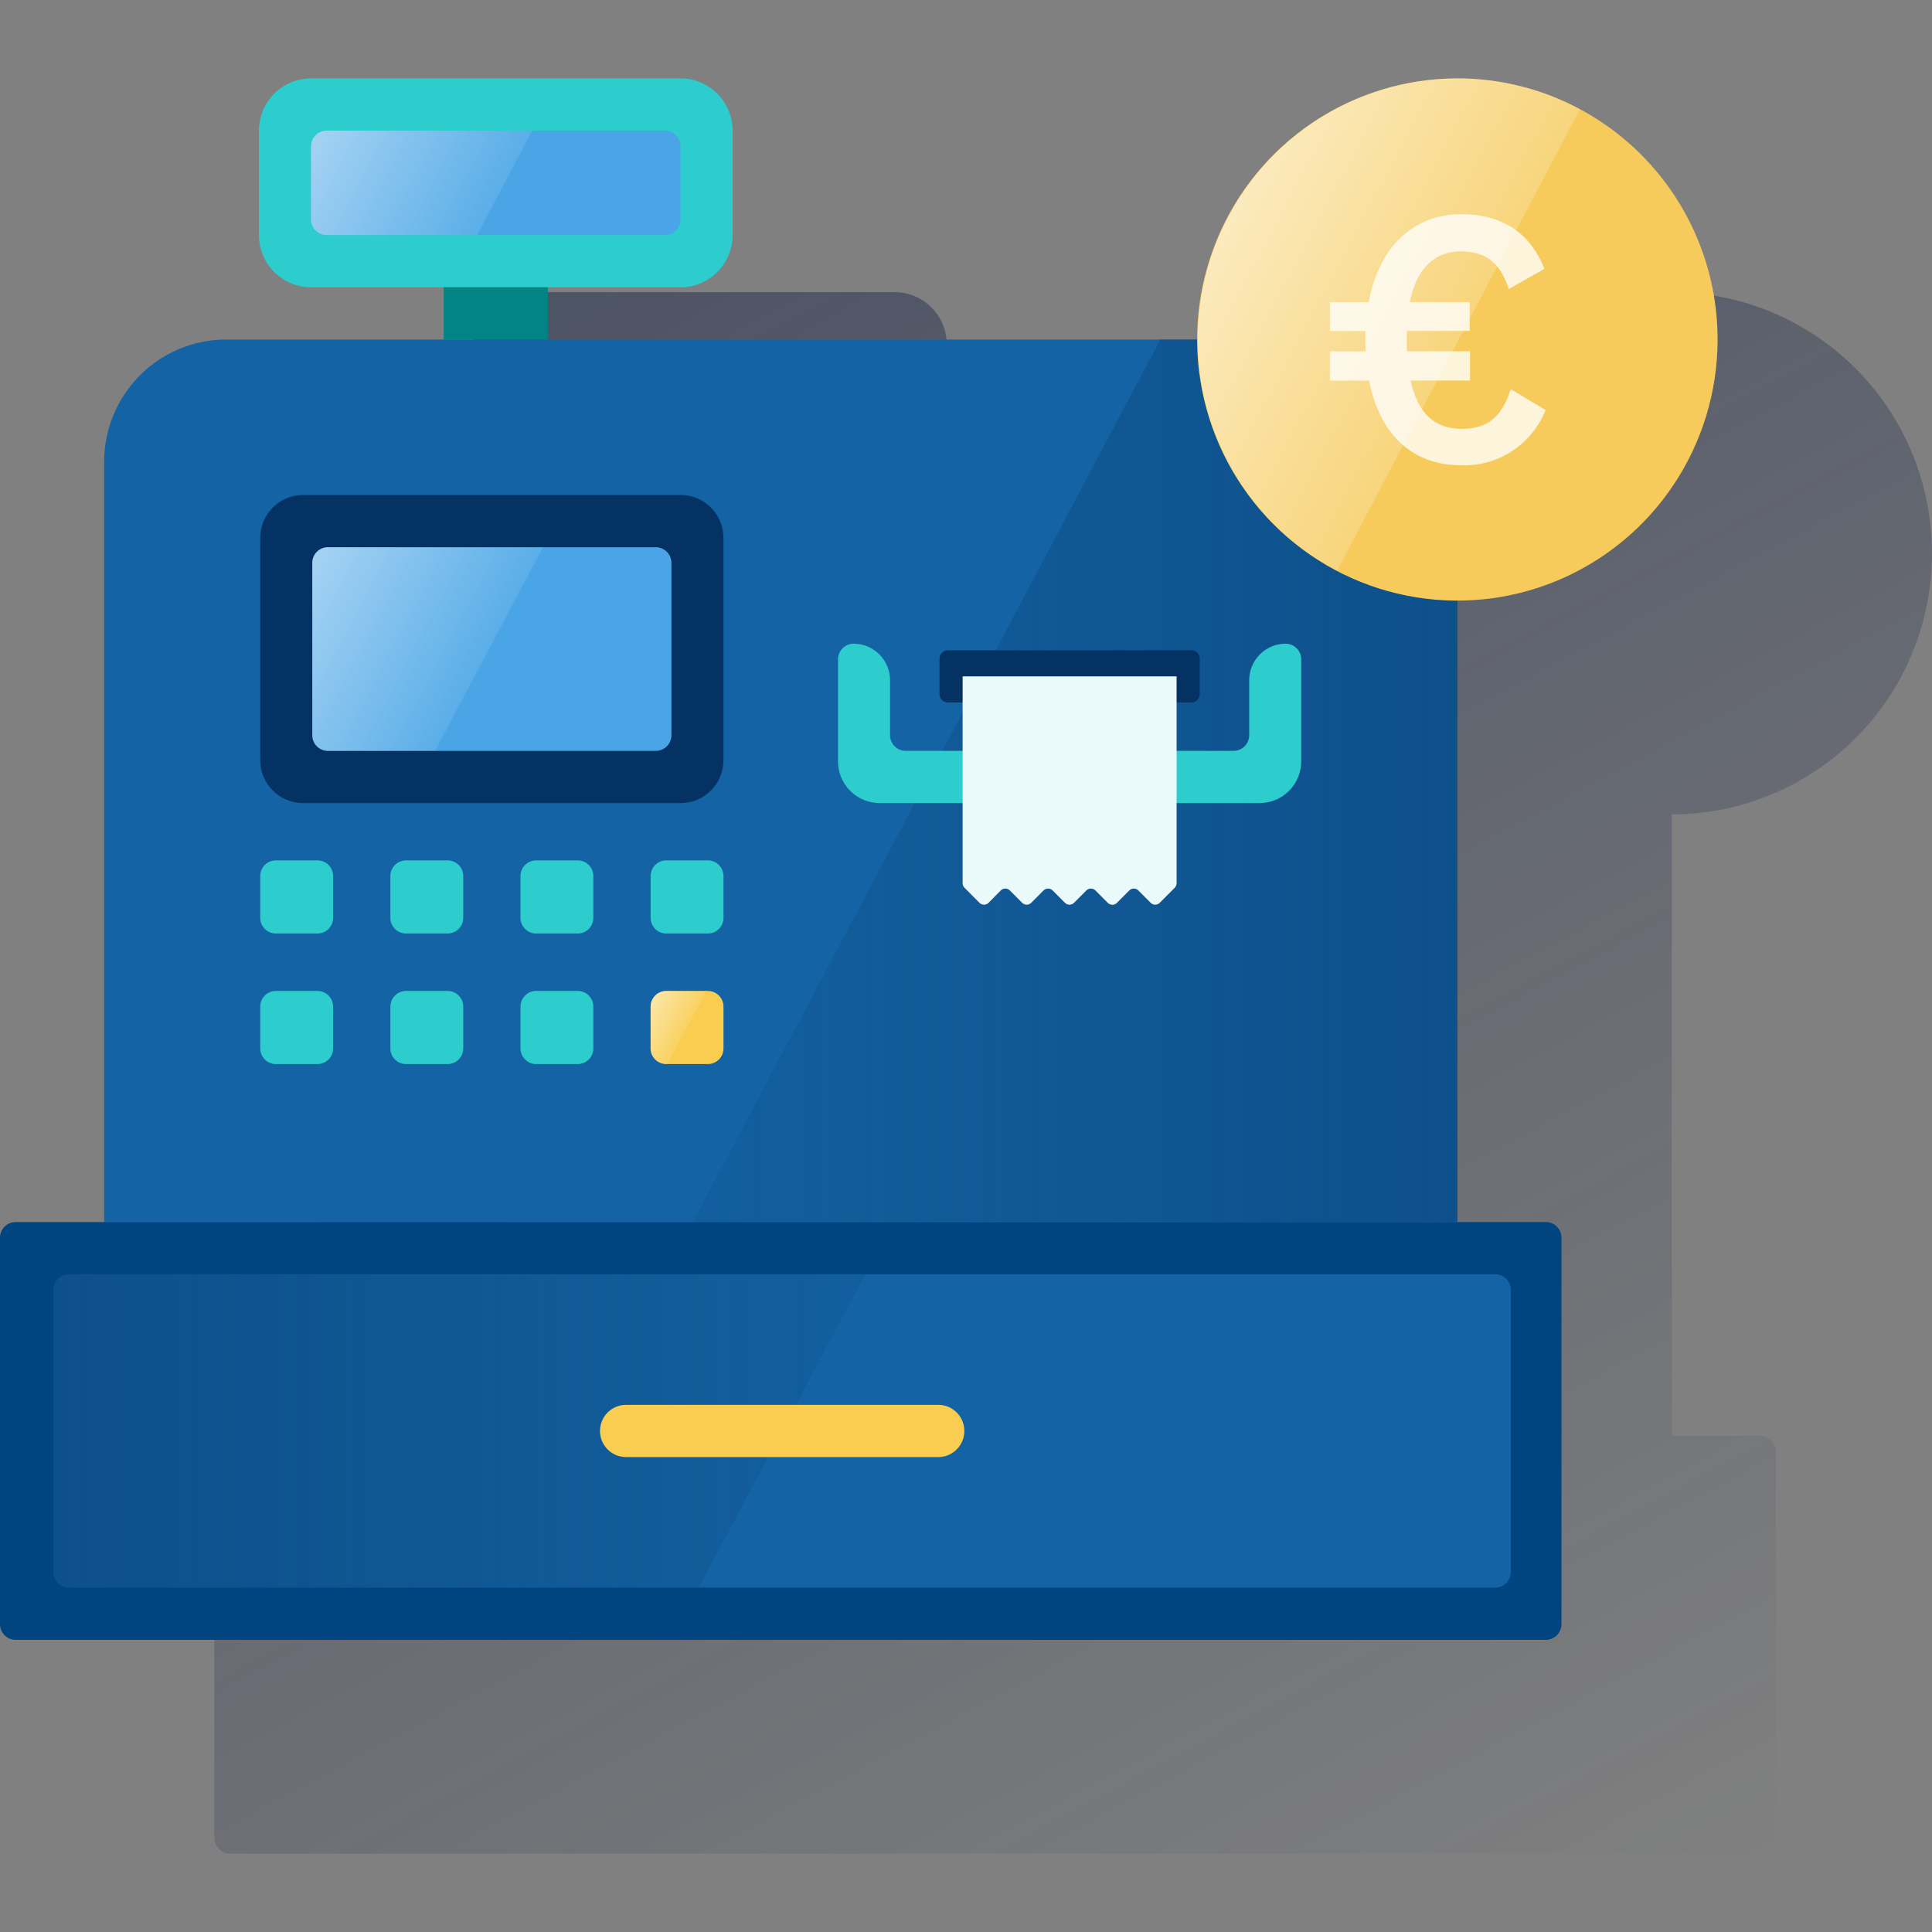 <svg width="600" height="600" viewBox="0 0 600 600" fill="none" xmlns="http://www.w3.org/2000/svg"><rect x="0" y="0" width="600" height="600" fill="#808080" stroke="none"/><g clip-path="url(#clip0_1892_1268)"><path d="M519.186 445.921V252.924C535.171 252.924 550.797 248.169 564.088 239.258C577.379 230.348 587.738 217.683 593.855 202.866C599.973 188.048 601.573 171.743 598.455 156.013C595.336 140.283 587.639 125.834 576.335 114.493C565.032 103.152 550.631 95.429 534.954 92.3C519.276 89.171 503.025 90.777 488.257 96.915C473.489 103.053 460.866 113.446 451.986 126.782C443.105 140.117 438.365 155.795 438.365 171.833H236.65V155.615H277.869C282.156 155.615 286.268 153.906 289.299 150.865C292.331 147.823 294.034 143.698 294.034 139.397V106.96C294.034 102.659 292.331 98.534 289.299 95.492C286.268 92.451 282.156 90.742 277.869 90.742H163.103C158.816 90.742 154.704 92.451 151.673 95.492C148.642 98.534 146.939 102.659 146.939 106.96V139.397C146.939 143.698 148.642 147.823 151.673 150.865C154.704 153.906 158.816 155.615 163.103 155.615H204.322V171.833H136.755C126.71 171.851 117.083 175.867 109.988 183.001C102.893 190.135 98.91 199.803 98.915 209.881V445.921H71.435C70.149 445.921 68.916 446.434 68.006 447.346C67.097 448.259 66.586 449.496 66.586 450.787V570.802C66.586 572.092 67.097 573.33 68.006 574.242C68.916 575.154 70.149 575.667 71.435 575.667H546.665C547.951 575.667 549.185 575.154 550.094 574.242C551.004 573.33 551.515 572.092 551.515 570.802V450.787C551.515 449.496 551.004 448.259 550.094 447.346C549.185 446.434 547.951 445.921 546.665 445.921H519.186Z" fill="url(#paint0_linear_1892_1268)"/><path d="M70.241 105.438H414.702C424.755 105.438 434.397 109.444 441.505 116.577C448.614 123.709 452.608 133.383 452.608 143.469V379.525H32.336V143.469C32.336 138.475 33.316 133.529 35.221 128.915C37.126 124.301 39.918 120.108 43.438 116.577C46.958 113.045 51.137 110.244 55.736 108.332C60.334 106.421 65.263 105.438 70.241 105.438Z" fill="#1464A5"/><path d="M452.603 143.469C452.603 133.383 448.61 123.709 441.501 116.577C434.393 109.444 424.751 105.438 414.698 105.438H360.354L215.102 379.525H452.603V143.469Z" fill="url(#paint1_linear_1892_1268)"/><path d="M211.345 24.344H96.578C87.651 24.344 80.414 31.605 80.414 40.562V72.998C80.414 81.956 87.651 89.217 96.578 89.217H211.345C220.272 89.217 227.509 81.956 227.509 72.998V40.562C227.509 31.605 220.272 24.344 211.345 24.344Z" fill="#2DCCCD"/><path d="M206.495 40.57H101.427C98.749 40.57 96.578 42.749 96.578 45.436V68.141C96.578 70.828 98.749 73.007 101.427 73.007H206.495C209.174 73.007 211.345 70.828 211.345 68.141V45.436C211.345 42.749 209.174 40.57 206.495 40.57Z" fill="#49A5E6"/><path d="M170.141 89.219H137.812V105.437H170.141V89.219Z" fill="#028484"/><path d="M480.079 379.523H4.849C2.171 379.523 0 381.702 0 384.389V504.404C0 507.091 2.171 509.269 4.849 509.269H480.079C482.758 509.269 484.929 507.091 484.929 504.404V384.389C484.929 381.702 482.758 379.523 480.079 379.523Z" fill="#004580"/><path d="M98.601 267.203H85.67C82.991 267.203 80.82 269.381 80.82 272.069V285.043C80.82 287.73 82.991 289.909 85.67 289.909H98.601C101.279 289.909 103.45 287.73 103.45 285.043V272.069C103.45 269.381 101.279 267.203 98.601 267.203Z" fill="#2DCCCD"/><path d="M179.421 267.203H166.49C163.812 267.203 161.641 269.381 161.641 272.069V285.043C161.641 287.73 163.812 289.909 166.49 289.909H179.421C182.1 289.909 184.271 287.73 184.271 285.043V272.069C184.271 269.381 182.1 267.203 179.421 267.203Z" fill="#2DCCCD"/><path d="M219.835 267.203H206.904C204.226 267.203 202.055 269.381 202.055 272.069V285.043C202.055 287.73 204.226 289.909 206.904 289.909H219.835C222.514 289.909 224.685 287.73 224.685 285.043V272.069C224.685 269.381 222.514 267.203 219.835 267.203Z" fill="#2DCCCD"/><path d="M98.601 307.75H85.67C82.991 307.75 80.82 309.928 80.82 312.615V325.59C80.82 328.277 82.991 330.456 85.67 330.456H98.601C101.279 330.456 103.45 328.277 103.45 325.59V312.615C103.45 309.928 101.279 307.75 98.601 307.75Z" fill="#2DCCCD"/><path d="M179.421 307.75H166.49C163.812 307.75 161.641 309.928 161.641 312.615V325.59C161.641 328.277 163.812 330.456 166.49 330.456H179.421C182.1 330.456 184.271 328.277 184.271 325.59V312.615C184.271 309.928 182.1 307.75 179.421 307.75Z" fill="#2DCCCD"/><path d="M139.015 267.203H126.084C123.405 267.203 121.234 269.381 121.234 272.069V285.043C121.234 287.73 123.405 289.909 126.084 289.909H139.015C141.693 289.909 143.864 287.73 143.864 285.043V272.069C143.864 269.381 141.693 267.203 139.015 267.203Z" fill="#2DCCCD"/><path d="M139.015 307.75H126.084C123.405 307.75 121.234 309.928 121.234 312.615V325.59C121.234 328.277 123.405 330.456 126.084 330.456H139.015C141.693 330.456 143.864 328.277 143.864 325.59V312.615C143.864 309.928 141.693 307.75 139.015 307.75Z" fill="#2DCCCD"/><path d="M219.835 307.75H206.904C204.226 307.75 202.055 309.928 202.055 312.615V325.59C202.055 328.277 204.226 330.456 206.904 330.456H219.835C222.514 330.456 224.685 328.277 224.685 325.59V312.615C224.685 309.928 222.514 307.75 219.835 307.75Z" fill="#F8CD50"/><path d="M101.427 40.57C100.141 40.57 98.908 41.083 97.998 41.995C97.089 42.908 96.578 44.145 96.578 45.436V68.141C96.578 69.432 97.089 70.669 97.998 71.582C98.908 72.494 100.141 73.007 101.427 73.007H148.191L165.309 40.57H101.427Z" fill="url(#paint2_linear_1892_1268)"/><path d="M370.001 201.945H294.352C292.924 201.945 291.766 203.107 291.766 204.54V215.569C291.766 217.002 292.924 218.164 294.352 218.164H370.001C371.429 218.164 372.587 217.002 372.587 215.569V204.54C372.587 203.107 371.429 201.945 370.001 201.945Z" fill="#043263"/><path d="M211.395 153.727H94.107C86.769 153.727 80.82 159.695 80.82 167.058V236.083C80.82 243.445 86.769 249.414 94.107 249.414H211.395C218.734 249.414 224.682 243.445 224.682 236.083V167.058C224.682 159.695 218.734 153.727 211.395 153.727Z" fill="#043263"/><path d="M203.669 169.945H101.834C99.156 169.945 96.984 172.124 96.984 174.811V228.331C96.984 231.018 99.156 233.196 101.834 233.196H203.669C206.347 233.196 208.518 231.018 208.518 228.331V174.811C208.518 172.124 206.347 169.945 203.669 169.945Z" fill="#49A5E6"/><path d="M387.948 211.259V228.321C387.948 229.611 387.437 230.849 386.528 231.761C385.618 232.673 384.385 233.186 383.099 233.186H281.264C279.977 233.186 278.744 232.673 277.835 231.761C276.925 230.849 276.414 229.611 276.414 228.321V211.259C276.414 208.248 275.222 205.36 273.1 203.231C270.978 201.102 268.1 199.906 265.099 199.906C263.813 199.906 262.58 200.419 261.67 201.331C260.761 202.244 260.25 203.481 260.25 204.772V236.43C260.25 239.871 261.612 243.171 264.038 245.604C266.463 248.037 269.752 249.404 273.181 249.404H391.181C394.61 249.404 397.899 248.037 400.325 245.604C402.75 243.171 404.112 239.871 404.112 236.43V204.772C404.112 203.481 403.601 202.244 402.692 201.331C401.782 200.419 400.549 199.906 399.263 199.906C396.262 199.906 393.384 201.102 391.262 203.231C389.14 205.36 387.948 208.248 387.948 211.259Z" fill="#2DCCCD"/><path d="M101.834 169.945C100.548 169.945 99.314 170.458 98.405 171.37C97.495 172.283 96.984 173.52 96.984 174.811V228.331C96.984 229.621 97.495 230.859 98.405 231.771C99.314 232.684 100.548 233.196 101.834 233.196H135.116L168.641 169.945H101.834Z" fill="url(#paint3_linear_1892_1268)"/><path d="M206.904 307.75C205.618 307.75 204.384 308.263 203.475 309.175C202.566 310.088 202.055 311.325 202.055 312.615V325.59C202.055 326.88 202.566 328.118 203.475 329.03C204.384 329.943 205.618 330.456 206.904 330.456H207.34L219.367 307.75H206.904Z" fill="url(#paint4_linear_1892_1268)"/><path d="M533.416 105.435C533.416 121.473 528.676 137.151 519.795 150.487C510.915 163.822 498.292 174.216 483.524 180.353C468.756 186.491 452.505 188.097 436.827 184.968C421.15 181.839 406.749 174.116 395.446 162.775C384.142 151.434 376.445 136.985 373.326 121.255C370.208 105.525 371.808 89.22 377.926 74.403C384.043 59.585 394.402 46.92 407.693 38.01C420.984 29.1 436.61 24.344 452.595 24.344C474.03 24.344 494.587 32.887 509.744 48.095C524.901 63.302 533.416 83.928 533.416 105.435Z" fill="#F6CB5C"/><path d="M453.895 144.508C438.733 144.508 428.55 135.167 425.187 118.186H413.016V109.12H424.12C424.023 107.855 424.024 106.574 424.024 105.341V102.795H413.016V93.859H425.058C428.194 76.749 438.911 66.531 453.766 66.531C466.39 66.531 475.054 72.159 479.532 83.236L479.629 83.496L468.556 89.772L468.443 89.415C465.841 81.582 461.315 78.062 453.766 78.062C445.393 78.062 439.881 83.512 437.812 93.826H456.433V102.763H436.874V105.066C436.874 106.428 436.874 107.823 436.971 109.104H456.53V118.17H438.07C440.236 128.274 445.457 133.188 454.008 133.188C461.816 133.188 466.309 129.62 469.041 121.235L469.17 120.862L480 127.35L479.887 127.593C477.787 132.732 474.172 137.106 469.528 140.129C464.883 143.151 459.429 144.679 453.895 144.508Z" fill="#FDF4DC"/><path d="M452.536 24.344C434.479 24.392 416.958 30.506 402.768 41.71C388.578 52.915 378.537 68.564 374.245 86.162C369.954 103.761 371.66 122.294 379.091 138.806C386.522 155.318 399.25 168.858 415.245 177.265L490.668 33.896C478.938 27.603 465.838 24.322 452.536 24.344Z" fill="url(#paint5_linear_1892_1268)"/><path d="M346.88 280.377L350.711 276.533C350.896 276.348 351.115 276.201 351.356 276.1C351.598 276 351.856 275.949 352.117 275.949C352.379 275.949 352.637 276 352.879 276.1C353.12 276.201 353.339 276.348 353.524 276.533L357.355 280.377C357.539 280.562 357.759 280.709 358 280.81C358.241 280.91 358.5 280.962 358.761 280.962C359.022 280.962 359.281 280.91 359.522 280.81C359.763 280.709 359.983 280.562 360.167 280.377L364.823 275.706C365.007 275.521 365.154 275.301 365.253 275.059C365.353 274.817 365.405 274.557 365.404 274.295V210.055H298.953V274.295C298.953 274.557 299.004 274.817 299.104 275.059C299.204 275.301 299.35 275.521 299.535 275.706L304.19 280.377C304.375 280.562 304.594 280.709 304.836 280.81C305.077 280.91 305.335 280.962 305.597 280.962C305.858 280.962 306.116 280.91 306.358 280.81C306.599 280.709 306.818 280.562 307.003 280.377L310.802 276.533C310.986 276.348 311.205 276.201 311.447 276.1C311.688 276 311.947 275.949 312.208 275.949C312.469 275.949 312.728 276 312.969 276.1C313.21 276.201 313.429 276.348 313.614 276.533L317.445 280.377C317.63 280.562 317.849 280.709 318.09 280.81C318.332 280.91 318.59 280.962 318.851 280.962C319.113 280.962 319.371 280.91 319.612 280.81C319.854 280.709 320.073 280.562 320.258 280.377L324.089 276.533C324.273 276.348 324.492 276.201 324.734 276.1C324.975 276 325.234 275.949 325.495 275.949C325.756 275.949 326.015 276 326.256 276.1C326.497 276.201 326.717 276.348 326.901 276.533L330.732 280.377C330.917 280.562 331.136 280.709 331.377 280.81C331.619 280.91 331.877 280.962 332.138 280.962C332.4 280.962 332.658 280.91 332.9 280.81C333.141 280.709 333.36 280.562 333.545 280.377L337.376 276.533C337.56 276.348 337.78 276.201 338.021 276.1C338.262 276 338.521 275.949 338.782 275.949C339.043 275.949 339.302 276 339.543 276.1C339.784 276.201 340.004 276.348 340.188 276.533L344.019 280.377C344.205 280.57 344.427 280.723 344.673 280.828C344.918 280.932 345.183 280.986 345.45 280.986C345.717 280.986 345.981 280.932 346.227 280.828C346.473 280.723 346.695 280.57 346.88 280.377Z" fill="#EAF9FA"/><path d="M464.352 395.734H21.451C18.773 395.734 16.602 397.913 16.602 400.6V488.178C16.602 490.865 18.773 493.044 21.451 493.044H464.352C467.031 493.044 469.202 490.865 469.202 488.178V400.6C469.202 397.913 467.031 395.734 464.352 395.734Z" fill="#1464A5"/><path d="M21.451 395.734C20.165 395.734 18.931 396.247 18.022 397.159C17.113 398.072 16.602 399.309 16.602 400.6V488.178C16.602 489.469 17.113 490.706 18.022 491.619C18.931 492.531 20.165 493.044 21.451 493.044H217.039L268.764 395.734H21.451Z" fill="url(#paint6_linear_1892_1268)"/><path d="M291.404 436.289H194.418C189.954 436.289 186.336 439.92 186.336 444.398C186.336 448.877 189.954 452.507 194.418 452.507H291.404C295.867 452.507 299.486 448.877 299.486 444.398C299.486 439.92 295.867 436.289 291.404 436.289Z" fill="#F8CD50"/></g><defs><linearGradient id="paint0_linear_1892_1268" x1="182.856" y1="78.06" x2="470.371" y2="616.992" gradientUnits="userSpaceOnUse"><stop stop-color="#192647" stop-opacity="0.5" offset="0"/><stop offset="1" stop-color="#192647" stop-opacity="0"/></linearGradient><linearGradient id="paint1_linear_1892_1268" x1="452.603" y1="242.481" x2="215.102" y2="242.481" gradientUnits="userSpaceOnUse"><stop stop-color="#043263" stop-opacity="0.4" offset="0"/><stop offset="1" stop-color="#043263" stop-opacity="0.1"/></linearGradient><linearGradient id="paint2_linear_1892_1268" x1="99.358" y1="38.949" x2="151.581" y2="66.618" gradientUnits="userSpaceOnUse"><stop offset="0.01" stop-color="white" stop-opacity="0.5"/><stop offset="1" stop-color="white" stop-opacity="0.1"/></linearGradient><linearGradient id="paint3_linear_1892_1268" x1="93.719" y1="179.757" x2="148.143" y2="208.589" gradientUnits="userSpaceOnUse"><stop offset="0.01" stop-color="white" stop-opacity="0.5"/><stop offset="1" stop-color="white" stop-opacity="0.1"/></linearGradient><linearGradient id="paint4_linear_1892_1268" x1="201.182" y1="313.037" x2="213.193" y2="319.41" gradientUnits="userSpaceOnUse"><stop offset="0.01" stop-color="white" stop-opacity="0.5"/><stop offset="1" stop-color="white" stop-opacity="0.1"/></linearGradient><linearGradient id="paint5_linear_1892_1268" x1="381.252" y1="67.355" x2="453.272" y2="105.528" gradientUnits="userSpaceOnUse"><stop stop-color="white" stop-opacity="0.6" offset="0"/><stop offset="1" stop-color="white" stop-opacity="0.2"/></linearGradient><linearGradient id="paint6_linear_1892_1268" x1="16.602" y1="444.389" x2="268.684" y2="444.389" gradientUnits="userSpaceOnUse"><stop stop-color="#043263" stop-opacity="0.4" offset="0"/><stop offset="1" stop-color="#043263" stop-opacity="0.1"/></linearGradient><clipPath id="clip0_1892_1268"><rect width="600" height="600" fill="white"/></clipPath></defs></svg>